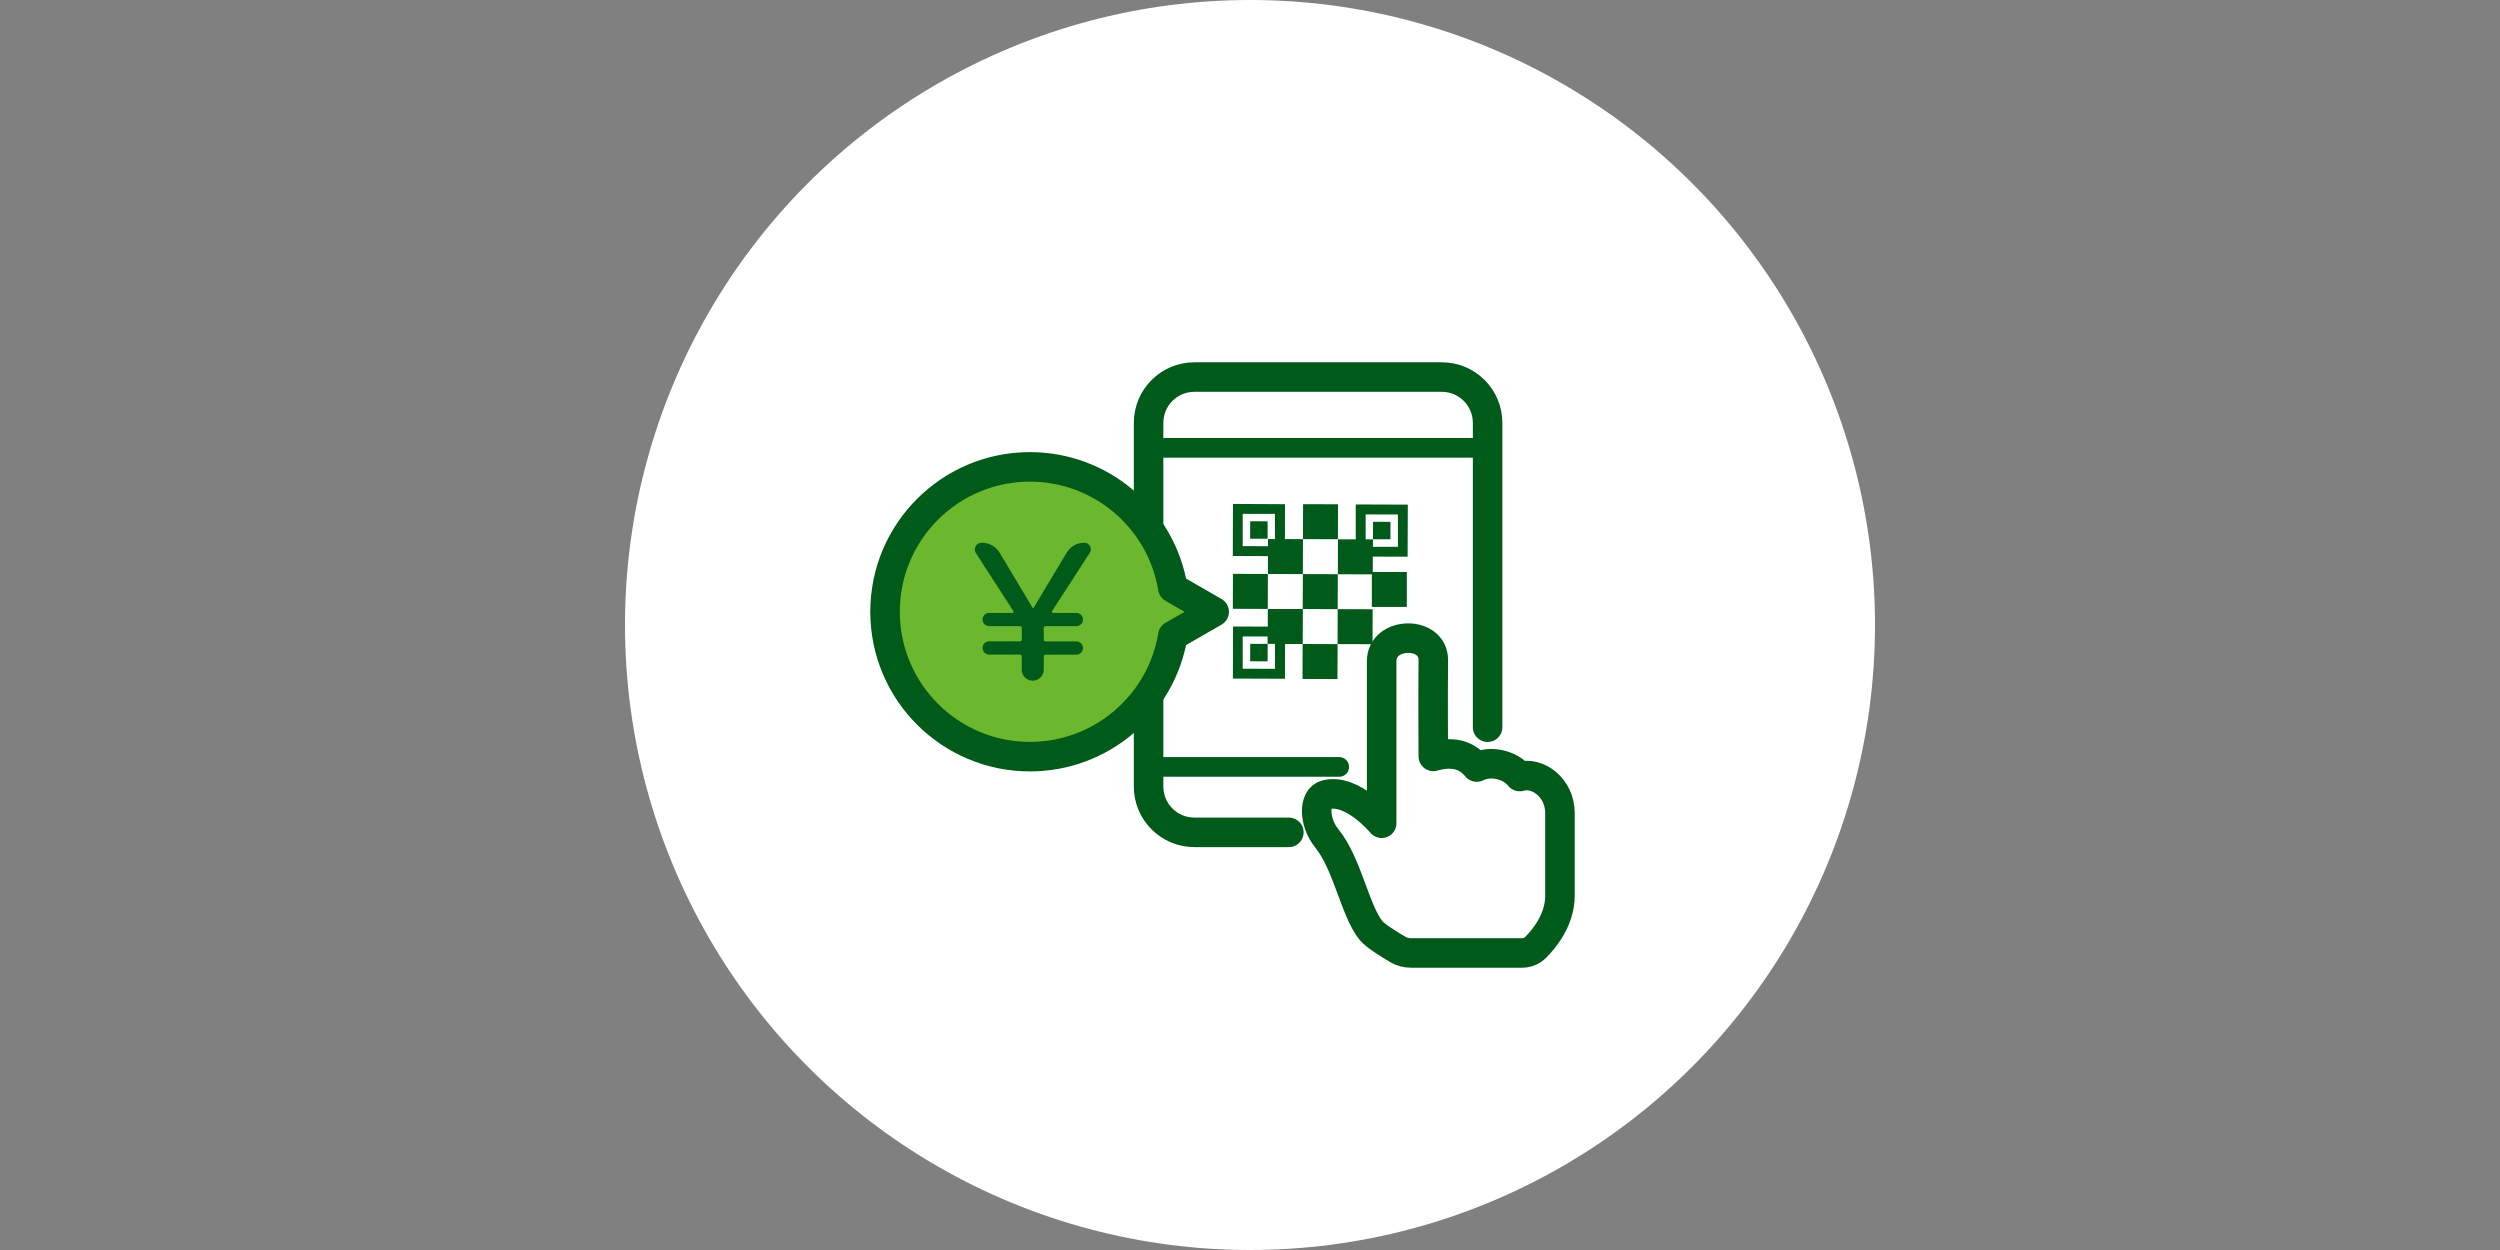 <?xml version="1.0" encoding="UTF-8"?>
<svg xmlns="http://www.w3.org/2000/svg" id="_レイヤー_2" viewBox="0 0 1000 500">
  <rect x="0" y="0" width="1000" height="500" fill="#808080" stroke="none"/>
  <defs>
    <style>.cls-1{stroke-width:7.87px;}.cls-1,.cls-2,.cls-3{stroke:#005a1a;stroke-linecap:round;stroke-linejoin:round;}.cls-1,.cls-3,.cls-4{fill:none;}.cls-2{fill:#6bb72d;}.cls-2,.cls-3{stroke-width:11.81px;}.cls-4,.cls-5,.cls-6{stroke-width:0px;}.cls-5{fill:#fff;}.cls-6{fill:#005a1a;}</style>
  </defs>
  <g id="_レイヤー_2-2">
    <rect class="cls-4" width="1000" height="500"></rect>
    <circle class="cls-5" cx="500" cy="250" r="250"></circle>
    <g id="_レイヤー_2-3">
      <g id="_レイヤー_1-2">
        <g id="_レイヤー_2-2">
          <g id="_レイヤー_1-2-2">
            <g id="_レイヤー_2-2-2">
              <g id="_レイヤー_1-2-2-2">
                <path class="cls-3" d="m515.54,332.94h-37.78c-10.11,0-18.31-8.19-18.33-18.3v-145.49c0-10.11,8.19-18.32,18.3-18.33h98.99c10.12,0,18.32,8.2,18.32,18.32,0,0,0,.01,0,.02h0v121.72"></path>
                <line class="cls-1" x1="459.43" y1="179.13" x2="595.03" y2="179.13"></line>
                <line class="cls-1" x1="462.65" y1="306.77" x2="535.68" y2="306.77"></line>
                <path class="cls-3" d="m548.42,372.22c-6.43-7.91-9.4-26.63-17.66-36.82-5.41-6.66-5.36-16.24-.38-17.51,10.61-2.7,22.28,11.41,22.28,11.41v-64.84c0-12.02,20.8-12.4,20.66-.38-.16,13.87,0,38.47,0,38.47,7.26-2.03,12.98-1.01,17.38,4.27,5.49-2.83,13.45-.93,17.19,3.8,7.08-2.13,16.09,4.37,16.09,14.63v33.06c0,9.45-6.09,16.98-9.65,20.57-1.45,1.47-3.42,2.29-5.48,2.3h-44.5c-1.85,0-3.66-.48-5.26-1.41-3.27-1.94-8.93-5.41-10.67-7.55Z"></path>
              </g>
            </g>
            <rect class="cls-6" x="521.21" y="201.68" width="13.98" height="13.98" transform="translate(317.87 736.22) rotate(-89.82)"></rect>
            <rect class="cls-6" x="507.19" y="215.63" width="13.98" height="13.98" transform="translate(289.94 736.1) rotate(-89.82)"></rect>
            <path class="cls-6" d="m549.11,229.73v-7.09l13.94.04.07-20.83-20.83-.07v13.94h-7.1l-.05,13.99,13.97.02Zm-2.85-23.97l12.9.04v12.93h-9.98v-3.01h-2.92v-9.96Z"></path>
            <rect class="cls-6" x="493.15" y="229.56" width="13.98" height="13.98" transform="translate(262.02 735.95) rotate(-89.82)"></rect>
            <rect class="cls-6" x="521.12" y="229.65" width="13.98" height="13.98" transform="translate(289.81 764.01) rotate(-89.82)"></rect>
            <rect class="cls-6" x="548.74" y="228.79" width="13.98" height="13.98"></rect>
            <path class="cls-6" d="m507.12,243.58v7.07l-13.91-.05-.06,20.83,20.83.07.05-13.91h7.06l.05-13.98-14-.02Zm2.88,23.95l-12.92-.05v-12.9h9.95v2.96h2.95l.02,9.99Z"></path>
            <rect class="cls-6" x="535.06" y="243.68" width="13.98" height="13.98" transform="translate(289.67 791.93) rotate(-89.82)"></rect>
            <rect class="cls-6" x="521.03" y="257.62" width="13.98" height="13.98" transform="translate(261.75 791.8) rotate(-89.82)"></rect>
            <rect class="cls-6" x="500.08" y="257.54" width="6.98" height="6.98" transform="translate(240.96 763.78) rotate(-89.82)"></rect>
            <path class="cls-6" d="m493.18,201.57l-.06,20.83,20.83.07.05-20.79-20.81-.11Zm16.82,16.92l-12.92-.04v-12.9h12.88v2.95l.04,9.99Z"></path>
            <rect class="cls-6" x="500.06" y="208.51" width="6.98" height="6.98" transform="translate(289.97 714.89) rotate(-89.82)"></rect>
            <rect class="cls-6" x="549.2" y="208.73" width="6.98" height="6.98" transform="translate(338.74 764.24) rotate(-89.82)"></rect>
            <path class="cls-2" d="m411.97,186.75c-32.01,0-57.95,25.95-57.95,57.96,0,32.01,25.95,57.95,57.96,57.95,28.32,0,52.5-20.47,57.16-48.41l16.54-9.52-16.54-9.52c-4.64-27.96-28.83-48.46-57.17-48.46Z"></path>
            <path class="cls-6" d="m395.65,245.17h9.25c.19,0,.37-.09.45-.26.11-.15.11-.35,0-.49l-15.01-23.21c-.79-1.26-.4-2.91.85-3.7.43-.27.92-.41,1.42-.41,3.04-.08,5.87,1.53,7.36,4.18l13.12,21.92c0,.05.05.08.15.08s.16,0,.16-.08l13.19-21.99c1.67-2.74,4.05-4.1,7.13-4.1.96-.03,1.85.5,2.27,1.36.51.82.48,1.86-.07,2.65l-15.09,23.29c-.11.15-.11.35,0,.49.09.17.26.27.45.26h9.25c1.47,0,2.65,1.19,2.65,2.65s-1.19,2.65-2.65,2.65h-12.21c-.4-.06-.78.23-.83.63,0,0,0,0,0,0,0,.07,0,.13,0,.2v4.44c-.05.4.23.78.63.83.07.01.13.01.2,0h12.21c1.47,0,2.66,1.19,2.66,2.65,0,1.47-1.19,2.66-2.65,2.66h-12.21c-.4-.06-.77.21-.83.61,0,0,0,0,0,0,0,.07,0,.14,0,.21v5.35c-.09,2.43-2.13,4.33-4.56,4.24-2.31-.08-4.16-1.93-4.24-4.24v-5.38c.06-.4-.21-.77-.61-.83,0,0,0,0,0,0-.07-.01-.14-.01-.21,0h-12.21c-1.47,0-2.65-1.19-2.65-2.66,0-1.46,1.19-2.65,2.65-2.65h12.22c.4.06.77-.22.83-.62,0,0,0,0,0,0,.01-.07.01-.14,0-.21v-4.4c.06-.4-.22-.77-.62-.83,0,0,0,0,0,0-.07-.01-.14-.01-.21,0h-12.22c-1.47,0-2.65-1.19-2.65-2.65s1.19-2.65,2.65-2.65Z"></path>
          </g>
        </g>
      </g>
    </g>
  </g>
</svg>
